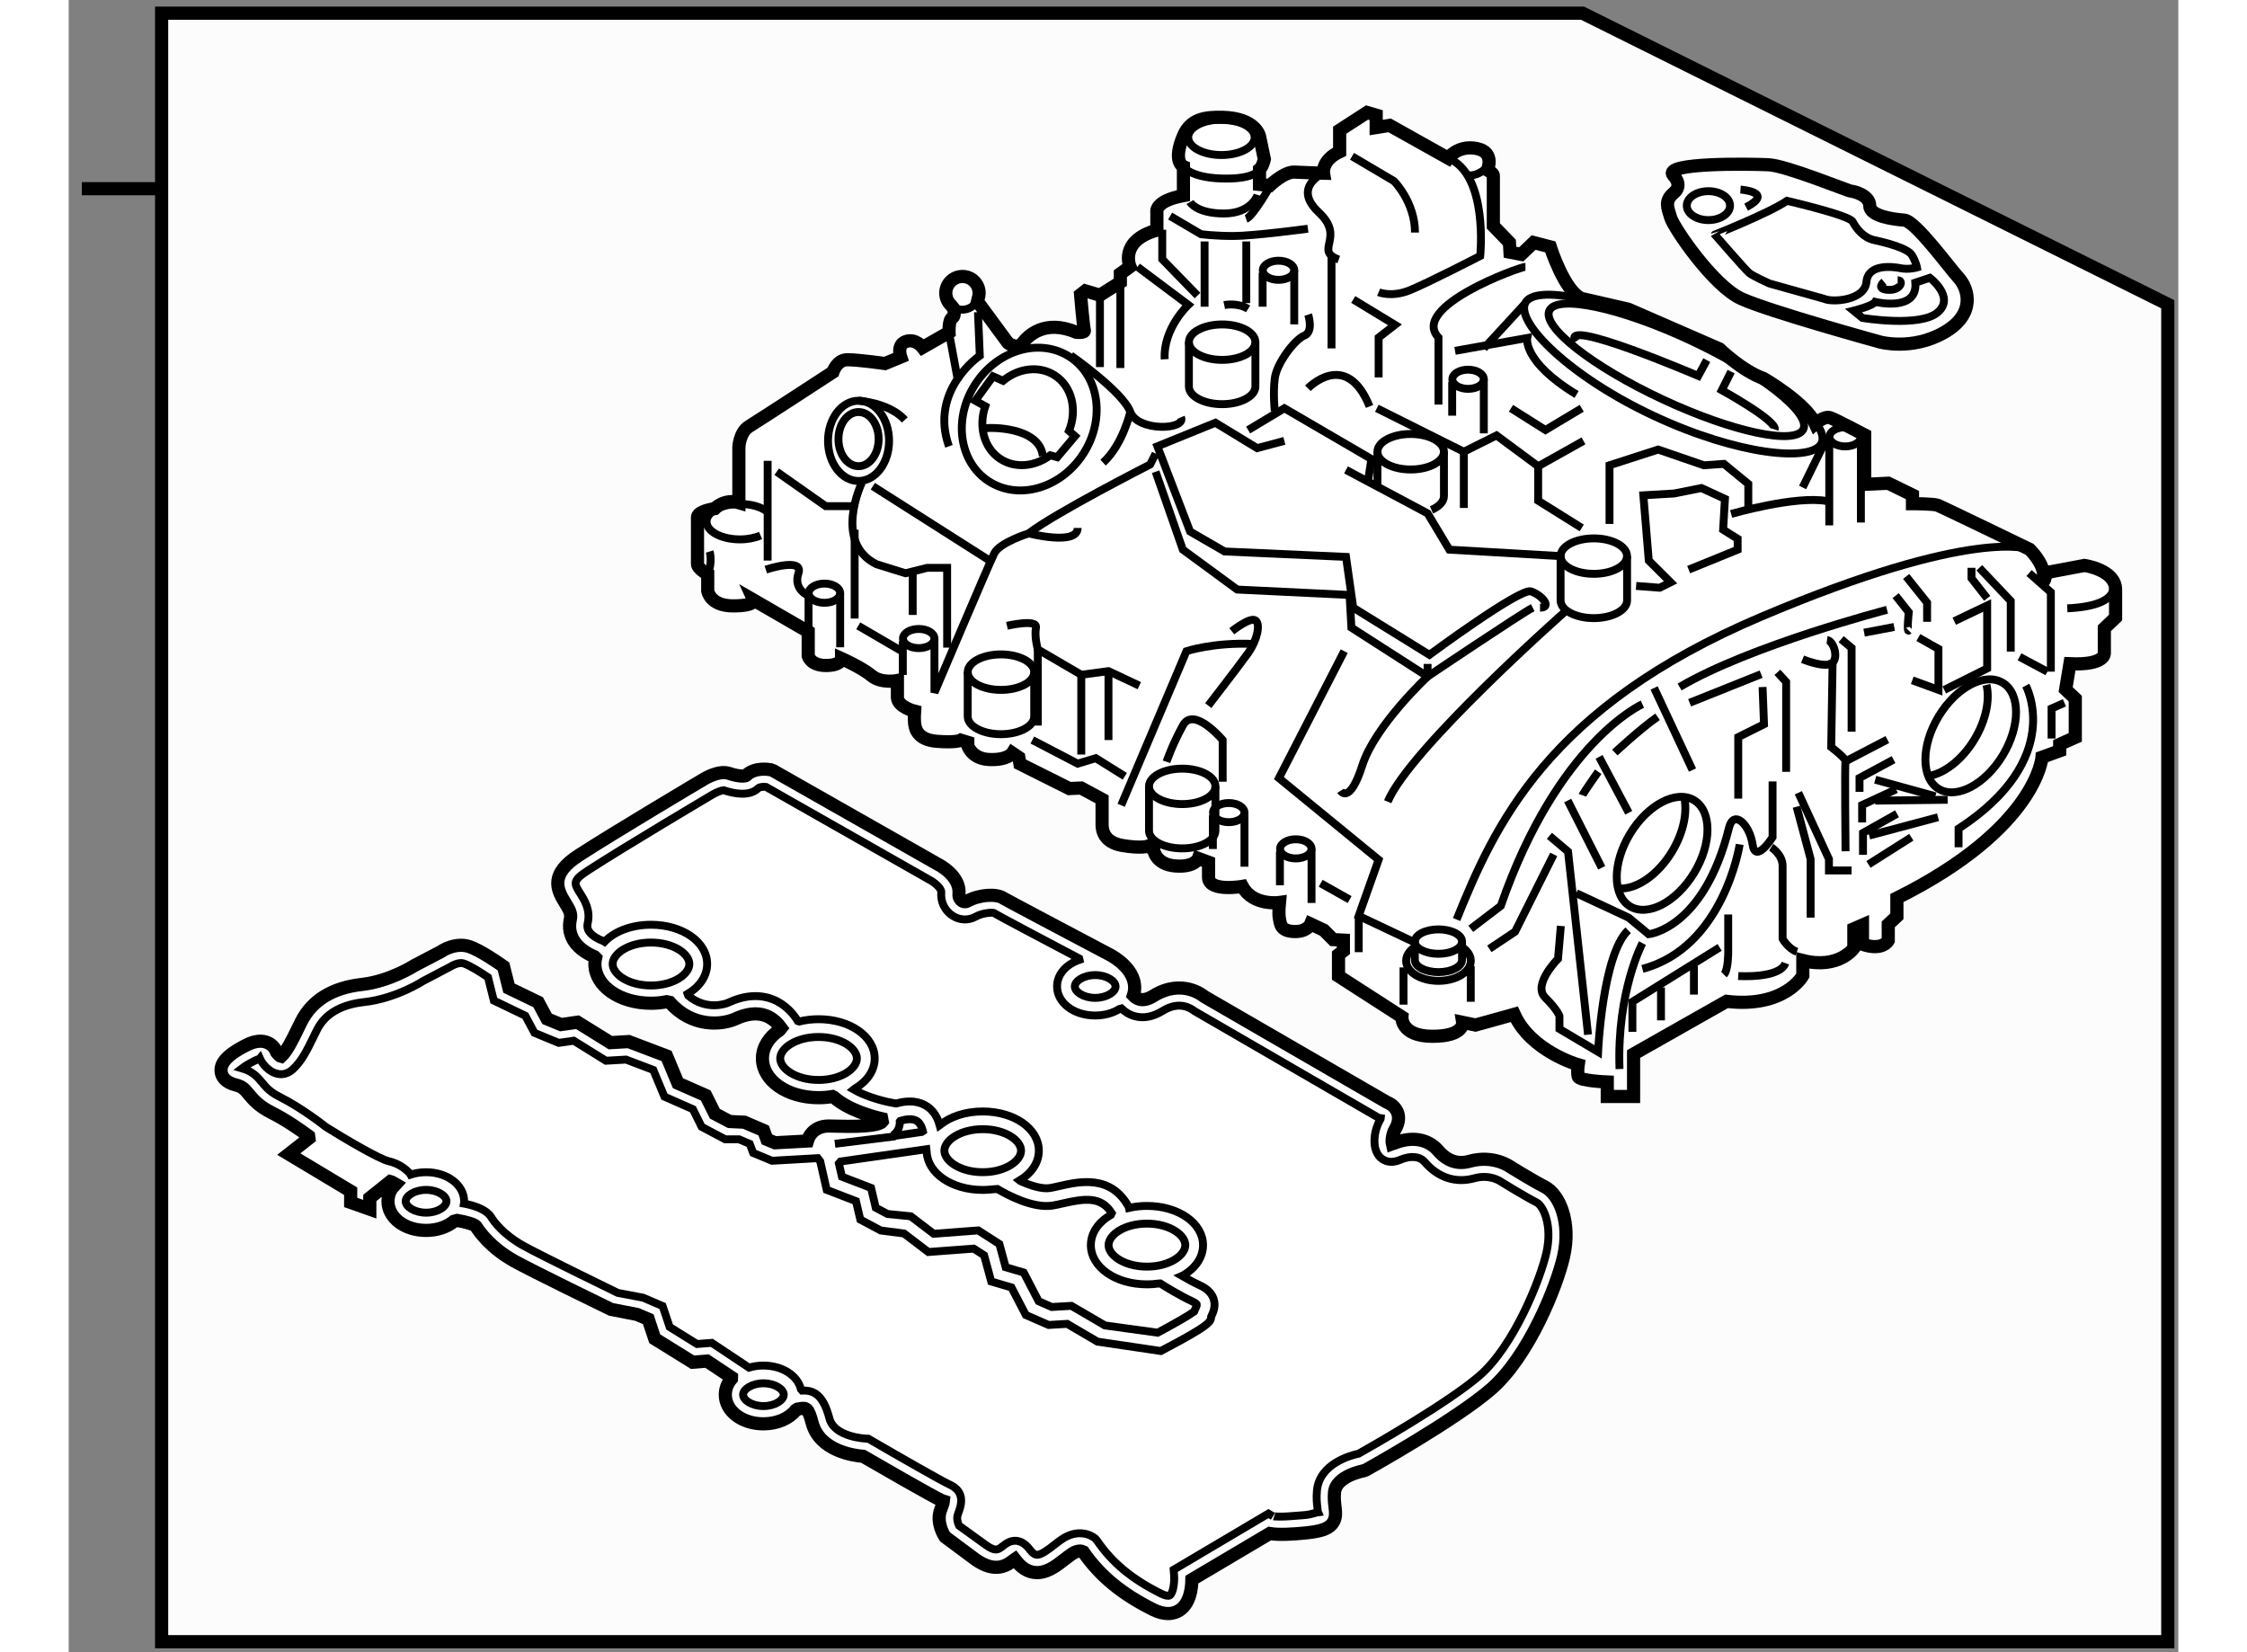 <?xml version="1.0" encoding="utf-8"?>
<!-- Generator: Adobe Illustrator 15.1.0, SVG Export Plug-In . SVG Version: 6.00 Build 0)  -->
<!DOCTYPE svg PUBLIC "-//W3C//DTD SVG 1.1//EN" "http://www.w3.org/Graphics/SVG/1.1/DTD/svg11.dtd">
<svg version="1.1" xmlns="http://www.w3.org/2000/svg" xmlns:xlink="http://www.w3.org/1999/xlink" x="0px" y="0px" width="244.8px"
	 height="180px" viewBox="128.015 37.266 80.105 62.736" enable-background="new 0 0 244.8 180" xml:space="preserve">
	
<rect x="128.015" y="37.266" width="80.105" height="62.736" fill="#808080" stroke="none"/>
	
<g><polygon fill="#FCFCFC" stroke="#000000" stroke-width="0.5" points="207.72,99.602 131.544,99.602 131.544,37.766 
			185.495,37.766 207.72,48.819 		"></polygon><line fill="#FCFCFC" stroke="#000000" stroke-width="0.5" x1="131.44" y1="44.431" x2="128.515" y2="44.431"></line></g><g><path fill="#FFFFFF" stroke="#000000" stroke-width="0.5" d="M188.938,43.917c0,0,0.395,0.365,0.028,0.67
			c-0.364,0.305-0.242,0.549-0.121,0.945c0.121,0.394,1.614,2.588,2.683,3.076c1.065,0.487,5.268,1.645,5.268,1.645
			s1.218,0.335,2.436-0.365c1.222-0.7,0.912-1.675,0.548-2.072c-0.364-0.395-1.643-2.161-2.069-2.192
			c-0.427-0.031-1.309-0.153-1.309-0.549s-0.611-0.548-0.702-0.548c-0.093,0-2.466-0.974-3.136-1.005
			C191.892,43.491,188.541,43.429,188.938,43.917z"></path><path fill="none" stroke="#000000" stroke-width="0.3" d="M193.263,44.892c0,0,2.375,0.548,2.494,0.792
			c0.126,0.243,0.396,0.609,0.823,0.701c0.427,0.091,1.278,0.304,1.433,0.58c0.153,0.273,0.184,0.457,0.184,0.457
			s-0.306,0.09-0.61,0.03c-0.304-0.061-1.248-0.183-1.31,0.518c-0.061,0.7-1.278,0.793-1.614,0.64l-2.069-0.579
			c0,0-0.61-0.274-0.763-0.396c-0.151-0.123-1.311-1.462-1.311-1.462S192.532,45.379,193.263,44.892z"></path><path fill="none" stroke="#000000" stroke-width="0.3" d="M195.789,49.064c0,0,0.732-0.183,0.821-0.335
			c0,0,1.619,0.395,1.525-0.731l0.549-0.183c0,0,0.973,0.731,0.303,1.309c-0.669,0.581-2.862,0.214-2.862,0.214L195.789,49.064z"></path><ellipse fill="none" stroke="#000000" stroke-width="0.3" cx="190.277" cy="45.074" rx="0.821" ry="0.549"></ellipse><path fill="none" stroke="#000000" stroke-width="0.3" d="M191.495,44.465c0,0,1.311,0.092,0.214,0.669"></path><path fill="none" stroke="#000000" stroke-width="0.3" d="M196.946,47.967c0,0-0.336,0.274,0.151,0.305
			c0.488,0.031,0.609-0.365,0.366-0.365"></path></g><g><path fill="#FFFFFF" stroke="#000000" stroke-width="0.5" d="M162.524,48.717c0.284,0.386,1.159,1.574,1.159,1.574
			s0.347,0.265,0.551,0c0.203-0.266,0.836-0.918,2.039-0.408c0,0,0.347,0.04,0.308-0.082c-0.041-0.123-0.144-1.347-0.144-1.347
			l0.183-0.143l0.553,0.163l0.775-0.49v-0.326l0.366-0.265c0,0-0.429-0.979,1.021-1.388v-0.673c0,0-0.123-0.429,1.008-0.639v-1.1
			c0,0-0.43-0.176,0.004-1.181c0.271-0.627,0.814-0.707,1.476-0.692c1.268,0.028,1.408,0.714,1.408,0.714l0.185,0.877
			c0,0-0.061,0.286-0.185,0.388v0.571l0.389,0.041c0,0,0.552-0.53,0.938-0.51c0.389,0.021,1.104,0.041,1.104,0.041
			s-0.083-0.489,0.613-0.815V42.21l1.04-0.673l0.347,0.102v0.47l0.511-0.082l2.224,1.245c0,0,0.366-0.51,1.081-0.367
			c0.713,0.142,0.407,0.816,0.407,0.816s0.226,0.122,0.226,0.204s0,1.775,0,1.775v0.144l0.611,0.632l0.021,0.367l0.427,0.082
			l0.47-0.449l0.633,0.164c0,0,0.529,1.672,1.184,1.958l1.776,0.408l3.467,1.51c0,0,0.858,0.837,1.676,1.123
			c0,0,1.59,0.917,1.956,1.713c0,0,0.349-0.306,0.572-0.224c0.226,0.081,1.307,0.652,1.307,0.652v1.877l0.896-0.042l0.919,0.449
			v0.327c0,0,0.796,0,0.958,0.061c0.165,0.062,3.49,1.673,3.49,1.673s0.529,0.51,0.529,0.979c0,0.47,0.082-0.02,0.082-0.02
			l0.165-0.102l1.305-0.246c0,0,1.183,0.163,1.183,0.918c0,0.755,0,1.061,0,1.061l-0.427,0.408v0.939c0,0,0.061,0.468-1.307,0.407
			l-0.162,0.979l0.366,0.347v1.469l-0.592,0.265v0.245l-0.672,0.245c0,0-0.185,2.694-5.51,5.347v0.694l-0.328,0.306v0.612
			c0,0-0.205,0.408-0.979,0.143V72.39l-0.327,0.143v0.734c0,0-0.57,0.816-1.938,0.47v0.572c0,0-0.672,1.244-2.897,0.979l-3.529,2
			v1.612h-0.999v-0.55c0,0-1.062-0.042-1.103-0.205c-0.044-0.164,0-0.449,0-0.449s-1.797-0.51-2.43-1.917l-1.469,0.408l-0.49-0.102
			c0,0,0.083,0.53-1.142,0.53c-1.224,0-1.163-0.734-1.163-0.734l-2.408-1.551v-0.816l0.185-0.143v-0.408l-0.388-0.02l-0.355-0.357
			l-0.5-0.235c0,0-0.124,0.306-0.636,0.286c-0.509-0.021-0.509-0.286-0.55-0.49s0-0.612,0-0.612s-1.001,0.143-1.408-0.612
			c0,0-1.283,0.224-1.283-0.347c0-0.571,0-0.571,0-0.571l-0.388-0.144c0,0-0.126,0.347-0.88,0.286
			c-0.754-0.061-0.814-0.612-0.814-0.612l-0.206-0.143c0,0-0.245,0.103-0.979-0.021s-0.775-0.612-0.775-0.796
			c0-0.184,0-0.958,0-0.958l-0.796-0.429l-0.448,0.021l-1.876-0.938l-0.042-0.245l-0.244-0.164c0,0-0.163,0.266-0.856,0.245
			c-0.695-0.02-0.838-0.53-0.838-0.53v-0.123l-0.265-0.082c0,0-0.163,0.102-0.919,0.042c-0.754-0.062-0.816-0.511-0.836-0.694
			c-0.02-0.184,0-0.449,0-0.449s-0.652-0.163-0.652-0.53c0-0.368,0-0.633,0-0.633s-0.613,0.123-0.979-0.184
			c-0.368-0.306-1.143-0.653-1.143-0.653s0,0.265-0.591,0.265c-0.592,0-0.674-0.367-0.674-0.367v-0.918l-2.08-1.204
			c0,0,0.1,0.225-0.776,0.225c-0.88,0-0.96-0.571-0.96-0.571v-0.633c0,0-0.388-0.204-0.388-0.387c0-0.184,0-1.755,0-1.755
			s-0.08-0.224,0.652-0.347c0,0,0.368-0.388,0.919-0.225v-2.102c0,0,0.02-0.571,0.388-0.796c0.368-0.224,3.183-2.061,3.183-2.061
			s0.144-0.469,0.551-0.469c0.409,0,1.428,0.143,1.428,0.143l0.594-0.245c0,0-0.164-0.469,0.204-0.592
			c0.366-0.122,0.63,0.225,0.63,0.225l1.002-0.572c0,0-0.02-0.47,0.123-0.551c0.141-0.082,0.039-0.373,0.039-0.373l-0.089-0.108
			c-0.121-0.115-0.197-0.278-0.197-0.458c0-0.349,0.284-0.631,0.633-0.631s0.633,0.282,0.633,0.631c0,0.077-0.013,0.151-0.037,0.218
			L162.524,48.717z"></path><line fill="none" stroke="#000000" stroke-width="0.3" x1="188.215" y1="63.389" x2="189.673" y2="66.504"></line><path fill="none" stroke="#000000" stroke-width="0.3" d="M197.387,59.883l0.498,0.63c0,0-0.084,0.779,0,0.696"></path><polyline fill="none" stroke="#000000" stroke-width="0.3" points="197.785,59.154 198.581,60.148 198.581,60.877 		"></polyline><polyline fill="none" stroke="#000000" stroke-width="0.3" points="200.267,58.826 200.267,59.223 200.862,59.985 		"></polyline><polyline fill="none" stroke="#000000" stroke-width="0.3" points="200.563,58.826 201.757,60.085 201.757,62.007 		"></polyline><polyline fill="none" stroke="#000000" stroke-width="0.3" points="202.453,59.024 203.28,59.754 203.28,62.77 		"></polyline><polyline fill="none" stroke="#000000" stroke-width="0.3" points="192.897,62.794 193.229,63.159 193.229,66.573 		"></polyline><path fill="none" stroke="#000000" stroke-width="0.3" d="M193.851,62.297c0,0,0.795,0.331,1.094,0.165
			c0.299-0.165,0.1-0.862-0.164-0.894"></path><path fill="none" stroke="#000000" stroke-width="0.3" d="M194.994,62.321l-0.054,3.313c0,0,0.576,0.441,0.544,0.541
			c-0.035,0.1,0,3.414,0,3.414"></path><polyline fill="none" stroke="#000000" stroke-width="0.3" points="195.317,61.536 195.714,61.867 195.714,65.049 		"></polyline><line fill="none" stroke="#000000" stroke-width="0.3" x1="195.484" y1="66.175" x2="197.072" y2="65.347"></line><polyline fill="none" stroke="#000000" stroke-width="0.3" points="198.249,61.474 199.012,61.905 199.012,63.462 198.018,63.097 
					"></polyline><line fill="none" stroke="#000000" stroke-width="0.3" x1="202.089" y1="62.206" x2="203.148" y2="62.77"></line><line fill="none" stroke="#000000" stroke-width="0.3" x1="186.126" y1="66.006" x2="187.252" y2="68.127"></line><line fill="none" stroke="#000000" stroke-width="0.3" x1="184.934" y1="67.664" x2="186.226" y2="70.216"></line><polyline fill="none" stroke="#000000" stroke-width="0.3" points="193.692,67.368 194.854,69.887 194.854,70.318 195.714,70.318 
					"></polyline><polyline fill="none" stroke="#000000" stroke-width="0.3" points="193.625,67.898 194.158,69.887 194.158,72.108 		"></polyline><path fill="none" stroke="#000000" stroke-width="0.3" d="M185.495,67.465c0.035-0.1,0.598-0.895,0.598-0.895"></path><path fill="none" stroke="#000000" stroke-width="0.3" d="M186.724,65.841c0,0,0.96-0.895,1.623-1.359"></path><ellipse fill="none" stroke="#000000" stroke-width="0.3" cx="174.61" cy="69.498" rx="0.597" ry="0.364"></ellipse><line fill="none" stroke="#000000" stroke-width="0.3" x1="174.007" y1="70.881" x2="174.007" y2="69.596"></line><line fill="none" stroke="#000000" stroke-width="0.3" x1="175.207" y1="69.498" x2="175.207" y2="71.552"></line><ellipse fill="none" stroke="#000000" stroke-width="0.3" cx="195.47" cy="53.853" rx="0.597" ry="0.364"></ellipse><line fill="none" stroke="#000000" stroke-width="0.3" x1="194.866" y1="57.215" x2="194.866" y2="53.952"></line><line fill="none" stroke="#000000" stroke-width="0.3" x1="196.067" y1="53.853" x2="196.067" y2="57.106"></line><ellipse fill="none" stroke="#000000" stroke-width="0.3" cx="181.152" cy="51.667" rx="0.597" ry="0.364"></ellipse><line fill="none" stroke="#000000" stroke-width="0.3" x1="180.548" y1="53.05" x2="180.548" y2="51.766"></line><line fill="none" stroke="#000000" stroke-width="0.3" x1="181.749" y1="51.667" x2="181.749" y2="53.721"></line><ellipse fill="none" stroke="#000000" stroke-width="0.3" cx="173.954" cy="47.529" rx="0.597" ry="0.364"></ellipse><line fill="none" stroke="#000000" stroke-width="0.3" x1="173.35" y1="48.912" x2="173.35" y2="47.628"></line><line fill="none" stroke="#000000" stroke-width="0.3" x1="174.551" y1="47.529" x2="174.551" y2="49.583"></line><ellipse fill="none" stroke="#000000" stroke-width="0.3" cx="172.064" cy="68.121" rx="0.597" ry="0.364"></ellipse><line fill="none" stroke="#000000" stroke-width="0.3" x1="171.461" y1="69.503" x2="171.461" y2="68.22"></line><line fill="none" stroke="#000000" stroke-width="0.3" x1="172.661" y1="68.121" x2="172.661" y2="70.175"></line><ellipse fill="none" stroke="#000000" stroke-width="0.3" cx="160.292" cy="61.512" rx="0.597" ry="0.364"></ellipse><line fill="none" stroke="#000000" stroke-width="0.3" x1="159.688" y1="62.895" x2="159.688" y2="61.61"></line><ellipse fill="none" stroke="#000000" stroke-width="0.3" cx="156.712" cy="59.79" rx="0.597" ry="0.365"></ellipse><line fill="none" stroke="#000000" stroke-width="0.3" x1="157.309" y1="59.79" x2="157.309" y2="61.844"></line><ellipse fill="none" stroke="#000000" stroke-width="0.3" cx="180.027" cy="73.019" rx="0.896" ry="0.464"></ellipse><path fill="none" stroke="#000000" stroke-width="0.3" d="M180.925,73.229c0.204,0.137,0.33,0.318,0.33,0.519
			c0,0.421-0.551,0.762-1.227,0.762c-0.679,0-1.229-0.341-1.229-0.762c0-0.228,0.16-0.431,0.414-0.571"></path><ellipse transform="matrix(0.856 0.517 -0.517 0.856 63.094 -87.421)" fill="none" stroke="#000000" stroke-width="0.3" cx="188.574" cy="69.621" rx="1.425" ry="2.353"></ellipse><ellipse transform="matrix(0.856 0.516 -0.516 0.856 62.53 -94.049)" fill="none" stroke="#000000" stroke-width="0.3" cx="200.255" cy="65.332" rx="1.425" ry="2.354"></ellipse><path fill="none" stroke="#000000" stroke-width="0.3" d="M200.836,63.271c0.135,0.565-0.017,1.342-0.455,2.068
			c-0.457,0.761-1.115,1.27-1.698,1.385"></path><path fill="none" stroke="#000000" stroke-width="0.3" d="M189.35,67.511c0.142,0.566-0.009,1.351-0.45,2.084
			c-0.537,0.892-1.348,1.438-1.994,1.408"></path><polyline fill="none" stroke="#000000" stroke-width="0.3" points="197.307,66.109 196.015,66.805 196.015,67.334 		"></polyline><line fill="none" stroke="#000000" stroke-width="0.3" x1="196.611" y1="66.872" x2="198.896" y2="67.501"></line><polyline fill="none" stroke="#000000" stroke-width="0.3" points="197.406,67.236 196.114,67.833 196.114,68.495 		"></polyline><line fill="none" stroke="#000000" stroke-width="0.3" x1="196.611" y1="67.667" x2="199.362" y2="67.634"></line><polyline fill="none" stroke="#000000" stroke-width="0.3" points="197.438,68.165 196.147,68.893 196.147,69.721 		"></polyline><line fill="none" stroke="#000000" stroke-width="0.3" x1="196.381" y1="68.993" x2="198.997" y2="68.297"></line><ellipse fill="none" stroke="#000000" stroke-width="0.3" cx="158.007" cy="53.939" rx="0.763" ry="1.028"></ellipse><ellipse fill="none" stroke="#000000" stroke-width="0.3" cx="158.007" cy="54.006" rx="1.159" ry="1.524"></ellipse><path fill="none" stroke="#000000" stroke-width="0.3" d="M158.009,52.482c0,0,1.157,0.066,1.755,0.728"></path><path fill="none" stroke="#000000" stroke-width="0.3" d="M165.998,53.627c0.32-0.794,0.119-1.675-0.531-2.102
			c-0.594-0.39-1.384-0.287-1.974,0.199l-0.381-0.168l-0.672,0.925l0.379,0.21c-0.263,0.766-0.052,1.591,0.57,1.999
			c0.569,0.374,1.317,0.295,1.897-0.136l0.265,0.072l0.674-0.799L165.998,53.627z"></path><ellipse transform="matrix(0.836 0.549 -0.549 0.836 56.111 -81.551)" fill="none" stroke="#000000" stroke-width="0.3" cx="164.521" cy="53.119" rx="2.44" ry="2.818"></ellipse><path fill="none" stroke="#000000" stroke-width="0.3" d="M162.817,53.532c0.125-0.042,2.063-0.083,2.188,1.052"></path><ellipse fill="none" stroke="#000000" stroke-width="0.3" cx="171.813" cy="50.258" rx="1.262" ry="0.673"></ellipse><ellipse fill="none" stroke="#000000" stroke-width="0.3" cx="171.787" cy="42.48" rx="1.262" ry="0.673"></ellipse><path fill="none" stroke="#000000" stroke-width="0.3" d="M170.551,50.258v1.683c0,0.371,0.565,0.672,1.261,0.672
			c0.698,0,1.264-0.301,1.264-0.672v-1.683"></path><ellipse fill="none" stroke="#000000" stroke-width="0.3" cx="178.972" cy="54.419" rx="1.262" ry="0.674"></ellipse><path fill="none" stroke="#000000" stroke-width="0.3" d="M179.762,56.627c0.288-0.124,0.473-0.313,0.473-0.525v-1.683"></path><path fill="none" stroke="#000000" stroke-width="0.3" d="M177.71,54.419c0,0,0,0.813,0,1.309"></path><ellipse fill="none" stroke="#000000" stroke-width="0.3" cx="163.415" cy="62.788" rx="1.262" ry="0.674"></ellipse><path fill="none" stroke="#000000" stroke-width="0.3" d="M162.152,62.788v1.683c0,0.371,0.565,0.673,1.261,0.673
			c0.697,0,1.264-0.302,1.264-0.673v-1.683"></path><path fill="none" stroke="#000000" stroke-width="0.3" d="M154.288,57.599c-0.216,0.093-0.491,0.148-0.788,0.148
			c-0.698,0-1.264-0.301-1.264-0.673c0-0.371,0.565-0.673,1.264-0.673c0.425,0,0.8,0.112,1.026,0.283"></path><ellipse fill="none" stroke="#000000" stroke-width="0.3" cx="170.297" cy="67.125" rx="1.261" ry="0.673"></ellipse><path fill="none" stroke="#000000" stroke-width="0.3" d="M169.036,67.125v1.683c0,0.371,0.563,0.672,1.261,0.672
			c0.698,0,1.261-0.302,1.261-0.672v-1.683"></path><ellipse fill="none" stroke="#000000" stroke-width="0.3" cx="185.925" cy="58.382" rx="1.262" ry="0.673"></ellipse><path fill="none" stroke="#000000" stroke-width="0.3" d="M162.481,48.733c-0.113,0.176-0.31,0.292-0.533,0.292
			c-0.123,0-0.238-0.036-0.336-0.098"></path><path fill="none" stroke="#000000" stroke-width="0.3" d="M174.176,54.006l-1.034,0.276l-1.584-0.964l-2.203,0.895l1.241,3.236
			l1.31,0.757l4.61,0.206l0.275,1.928l2.893,1.79c0,0,3.443-2.547,3.854-2.409c0.412,0.137,0.826,0.619,0.345,0.619"></path><polyline fill="none" stroke="#000000" stroke-width="0.3" points="172.8,53.594 174.176,52.768 177.48,54.695 177.344,55.59 		
			"></polyline><path fill="none" stroke="#000000" stroke-width="0.3" d="M176.516,55.108l3.099,1.652l0.825,1.377l4.224,0.245v1.683
			c0,0.371,0.565,0.672,1.261,0.672c0.698,0,1.264-0.302,1.264-0.672v-1.683"></path><path fill="none" stroke="#000000" stroke-width="0.3" d="M184.848,60.478c0,0-5.92,5.232-6.748,7.229"></path><path fill="none" stroke="#000000" stroke-width="0.3" d="M179.614,62.475v0.481c0,0-1.995,1.859-2.479,3.374
			c-0.483,1.514-0.826,0.964-0.826,0.964"></path><path fill="none" stroke="#000000" stroke-width="0.3" d="M176.448,61.992l-2.479,4.82l3.785,3.098l-0.756,2.134l2.132,1.008
			v0.663c0,0.257,0.403,0.464,0.897,0.464s0.895-0.208,0.895-0.464v-0.696"></path><line fill="none" stroke="#000000" stroke-width="0.3" x1="176.999" y1="72.044" x2="176.999" y2="73.421"></line><path fill="none" stroke="#000000" stroke-width="0.3" d="M171.833,66.949v-1.583c0,0-1.101-1.309-1.512-0.551
			c-0.414,0.757-0.62,1.377-0.62,1.377"></path><path fill="none" stroke="#000000" stroke-width="0.3" d="M167.979,67.844l2.479-5.852c0,0,1.034-0.344,2.546-0.275"></path><path fill="none" stroke="#000000" stroke-width="0.3" d="M172.18,61.235c0,0,0.689-0.551,0.896-0.413
			c0.205,0.138,0.066,0.757-0.275,1.239c-0.345,0.482-1.515,1.997-1.515,1.997"></path><path fill="none" stroke="#000000" stroke-width="0.3" d="M169.287,55.177l1.034,2.96l2.064,1.515l4.267,0.206l0.069,1.24
			l2.893,1.858c0,0,3.58-2.41,3.993-2.616"></path><polyline fill="none" stroke="#000000" stroke-width="0.3" points="187.532,59.514 188.427,59.583 188.841,59.377 188.013,58.551 
			187.807,56.073 188.978,56.004 190.011,55.797 190.905,56.209 190.836,57.38 191.387,57.724 191.387,58.138 189.527,58.895 		"></polyline><path fill="none" stroke="#000000" stroke-width="0.3" d="M202.472,58.126c0,0-2.066-0.884-10.19,2.558
			c-8.123,3.442-10.119,7.917-11.566,11.497"></path><path fill="none" stroke="#000000" stroke-width="0.3" d="M169.287,54.489l-0.206,0.413c0,0-3.648,1.859-4.613,2.617
			c0,0-1.101,0.343-1.306,0.756c-0.208,0.414-2.273,5.291-2.273,5.291v-2.054"></path><path fill="none" stroke="#000000" stroke-width="0.3" d="M163.643,61.029c0,0,1.17-0.276,1.101,0.069
			c-0.066,0.344,0.069,0.826,0.069,0.826l1.651,0.964l1.033-0.138l1.171,0.551"></path><line fill="none" stroke="#000000" stroke-width="0.3" x1="164.813" y1="61.924" x2="164.813" y2="64.816"></line><line fill="none" stroke="#000000" stroke-width="0.3" x1="166.464" y1="62.888" x2="166.464" y2="65.917"></line><line fill="none" stroke="#000000" stroke-width="0.3" x1="167.497" y1="62.75" x2="167.497" y2="65.366"></line><polyline fill="none" stroke="#000000" stroke-width="0.3" points="164.606,65.366 166.327,66.262 167.017,66.055 168.117,66.743 
					"></polyline><line fill="none" stroke="#000000" stroke-width="0.3" x1="158.549" y1="55.728" x2="163.093" y2="58.62"></line><path fill="none" stroke="#000000" stroke-width="0.3" d="M164.468,57.519c0,0,1.859,0.481,1.859-0.207"></path><path fill="none" stroke="#000000" stroke-width="0.3" d="M158.135,55.59c0,0-1.104,2.273,0.55,3.099l1.104,0.344l0.825-0.206
			h0.757v0.827v2.203"></path><line fill="none" stroke="#000000" stroke-width="0.3" x1="160.063" y1="59.032" x2="160.063" y2="60.616"></line><line fill="none" stroke="#000000" stroke-width="0.3" x1="157.859" y1="57.38" x2="157.859" y2="60.753"></line><line fill="none" stroke="#000000" stroke-width="0.3" x1="154.555" y1="54.764" x2="154.555" y2="58.551"></line><path fill="none" stroke="#000000" stroke-width="0.3" d="M166.069,50.763c0,0,1.979,1.385,2.256,2.142
			c0.275,0.757,2.132,0.688,1.927,0.206"></path><path fill="none" stroke="#000000" stroke-width="0.3" d="M168.325,52.905c0,0-0.277,1.239-1.033,1.928"></path><line fill="none" stroke="#000000" stroke-width="0.3" x1="161.439" y1="49.882" x2="161.783" y2="51.735"></line><path fill="none" stroke="#000000" stroke-width="0.3" d="M162.542,49.119l0.069,1.652c0,0-1.929,1.308-1.172,3.442"></path><polyline fill="none" stroke="#000000" stroke-width="0.3" points="154.899,55.177 156.759,56.485 157.859,56.485 		"></polyline><path fill="none" stroke="#000000" stroke-width="0.3" d="M154.485,58.895c0,0,1.448-0.482,1.24,0.137
			c-0.209,0.621,0.383,0.856,0.383,0.856v1.285"></path><line fill="none" stroke="#000000" stroke-width="0.3" x1="157.996" y1="61.029" x2="159.649" y2="61.992"></line><path fill="none" stroke="#000000" stroke-width="0.3" d="M152.352,58.207c0,0,0.126,0.408-0.074,0.858"></path><line fill="none" stroke="#000000" stroke-width="0.3" x1="175.554" y1="70.805" x2="176.654" y2="71.424"></line><polyline fill="none" stroke="#000000" stroke-width="0.3" points="182.78,52.768 184.089,53.594 185.467,52.768 		"></polyline><polyline fill="none" stroke="#000000" stroke-width="0.3" points="185.467,57.312 183.813,56.278 183.813,54.971 182.231,53.8 
			180.99,54.419 177.686,52.768 		"></polyline><line fill="none" stroke="#000000" stroke-width="0.3" x1="183.813" y1="54.971" x2="185.534" y2="54.006"></line><line fill="none" stroke="#000000" stroke-width="0.3" x1="180.99" y1="54.419" x2="180.99" y2="56.554"></line><path fill="none" stroke="#000000" stroke-width="0.3" d="M175.07,52.01c0,0,1.447-1.515,2.341,0.688"></path><polyline fill="none" stroke="#000000" stroke-width="0.3" points="176.791,48.637 178.375,49.6 177.755,50.083 177.755,51.597 		
			"></polyline><path fill="none" stroke="#000000" stroke-width="0.3" d="M183.33,47.397c-0.205,0-4.405,1.514-3.302,2.685v2.547"></path><line fill="none" stroke="#000000" stroke-width="0.3" x1="181.749" y1="50.495" x2="183.289" y2="48.822"></line><path fill="none" stroke="#000000" stroke-width="0.3" d="M175.66,43.842c0,0-1.209,0.525-0.176,1.489
			c1.031,0.964-0.206,1.446,0.756,1.791"></path><line fill="none" stroke="#000000" stroke-width="0.3" x1="175.966" y1="46.916" x2="175.966" y2="50.495"></line><path fill="none" stroke="#000000" stroke-width="0.3" d="M177.755,48.361c0,0,0.481,0.207,1.17-0.069
			c0.689-0.276,2.688-1.308,2.688-1.308s0.32-3.089-1.218-3.713"></path><path fill="none" stroke="#000000" stroke-width="0.3" d="M169.838,45.47l1.17,0.688c0,0,0.483,0.069,1.239,0.069
			s2.823-0.276,2.823-0.276"></path><path fill="none" stroke="#000000" stroke-width="0.3" d="M168.599,47.397l1.928,1.445c0,0-0.964,0.896-0.895,2.066"></path><line fill="none" stroke="#000000" stroke-width="0.3" x1="171.146" y1="46.434" x2="171.146" y2="48.912"></line><line fill="none" stroke="#000000" stroke-width="0.3" x1="172.73" y1="46.434" x2="172.73" y2="48.774"></line><path fill="none" stroke="#000000" stroke-width="0.3" d="M170.343,43.594c0,0,0.249,0.407,1.417,0.449
			c1.168,0.041,1.563-0.245,1.588-0.584"></path><path fill="none" stroke="#000000" stroke-width="0.3" d="M170.592,44.938c0,0,0.245,0.435,1.289,0.435
			c1.047,0,1.278-0.706,1.278-0.706"></path><path fill="none" stroke="#000000" stroke-width="0.3" d="M173.688,44.246c0,0-0.693,1.235-0.965,1.331"></path><path fill="none" stroke="#000000" stroke-width="0.3" d="M181.922,43.563c0,0-0.325,0.397-0.761,0.361"></path><line fill="none" stroke="#000000" stroke-width="0.3" x1="167.948" y1="47.985" x2="167.948" y2="51.24"></line><line fill="none" stroke="#000000" stroke-width="0.3" x1="167.173" y1="48.475" x2="167.173" y2="51.204"></line><polyline fill="none" stroke="#000000" stroke-width="0.3" points="169.539,45.989 169.539,47.111 170.878,48.488 		"></polyline><path fill="none" stroke="#000000" stroke-width="0.3" d="M171.892,48.85c0,0,0.507-0.108,0.906,0.145"></path><path fill="none" stroke="#000000" stroke-width="0.3" d="M175.079,49.212c0,0,0.217,0.651-0.146,0.797
			c-0.361,0.145-1.051,1.05-1.122,1.629s0,1.231,0,1.231"></path><path fill="none" stroke="#000000" stroke-width="0.3" d="M191.14,56.781c0,0,2.444-0.707,3.638-0.489"></path><polyline fill="none" stroke="#000000" stroke-width="0.3" points="186.522,57.16 186.522,54.933 188.368,54.336 190.106,54.933 
			190.866,54.88 191.792,55.64 191.792,56.672 		"></polyline><polyline fill="none" stroke="#000000" stroke-width="0.3" points="199.612,60.854 200.862,60.257 200.862,62.647 199.232,63.462 
					"></polyline><polyline fill="none" stroke="#000000" stroke-width="0.3" points="184.24,69.003 184.947,69.601 185.707,76.553 		"></polyline><path fill="none" stroke="#000000" stroke-width="0.3" d="M184.674,72.425l-0.108,1.25c0,0-0.978,0.978-0.489,1.467
			c0.489,0.489,0.544,0.706,0.544,0.706v0.489l1.467,0.869c0,0,0.164-3.694,1.142-4.617"></path><path fill="none" stroke="#000000" stroke-width="0.3" d="M191.465,69.329c0,0-0.599,3.911-3.694,4.726"></path><path fill="none" stroke="#000000" stroke-width="0.3" d="M187.771,73.077c0,0-0.978,1.847-0.869,4.781"></path><path fill="none" stroke="#000000" stroke-width="0.3" d="M192.661,69.438c0,0,0.433,0.271,0.433,0.707c0,0.434,0,2.77,0,2.77
			s0.217,0.38,0.544,0.489"></path><path fill="none" stroke="#000000" stroke-width="0.3" d="M191.029,71.991v1.466c0,0,0,0.651-0.163,0.815"></path><polyline fill="none" stroke="#000000" stroke-width="0.3" points="190.704,73.24 187.391,75.304 187.391,76.445 		"></polyline><line fill="none" stroke="#000000" stroke-width="0.3" x1="188.477" y1="74.761" x2="188.477" y2="76.01"></line><line fill="none" stroke="#000000" stroke-width="0.3" x1="189.727" y1="73.946" x2="189.727" y2="75.032"></line><line fill="none" stroke="#000000" stroke-width="0.3" x1="196.354" y1="70.089" x2="197.982" y2="69.057"></line><path fill="none" stroke="#000000" stroke-width="0.3" d="M202.329,63.299c0,0,1.521,2.771-2.553,5.432v0.707"></path><polyline fill="none" stroke="#000000" stroke-width="0.3" points="203.796,63.951 203.307,64.168 203.307,65.309 		"></polyline><path fill="none" stroke="#000000" stroke-width="0.3" d="M205.588,59.279c0,0,0.599,0.978-1.684,1.086"></path><polyline fill="none" stroke="#000000" stroke-width="0.3" points="184.403,69.709 182.937,72.642 181.959,73.294 		"></polyline><line fill="none" stroke="#000000" stroke-width="0.3" x1="189.564" y1="63.951" x2="192.279" y2="62.864"></line><line fill="none" stroke="#000000" stroke-width="0.3" x1="196.19" y1="61.289" x2="197.332" y2="61.072"></line><path fill="none" stroke="#000000" stroke-width="0.3" d="M197.06,60.42c0,0-5.216,1.358-7.877,2.933"></path><path fill="none" stroke="#000000" stroke-width="0.3" d="M187.771,64.005c0,0-3.205,1.412-5.378,7.659l-1.14,0.869"></path><line fill="none" stroke="#000000" stroke-width="0.3" x1="181.253" y1="73.946" x2="181.253" y2="75.304"></line><line fill="none" stroke="#000000" stroke-width="0.3" x1="178.7" y1="74" x2="178.7" y2="75.413"></line><path fill="none" stroke="#000000" stroke-width="0.3" d="M191.41,74.326c0,0,1.575,0.108,1.792-0.489"></path><polyline fill="none" stroke="#000000" stroke-width="0.3" points="192.334,63.353 192.388,64.766 191.41,65.254 191.41,67.59 		
			"></polyline><path fill="none" stroke="#000000" stroke-width="0.3" d="M192.713,66.938v2.119c0,0-0.65,1.032-0.759,0.272
			c-0.11-0.761-0.719-1.341-0.895-0.633c-0.953,3.838-3.051,4.043-3.051,4.043l-0.761-0.63l-1.989-0.928"></path><ellipse transform="matrix(0.906 0.423 -0.423 0.906 39.511 -75.191)" fill="none" stroke="#000000" stroke-width="0.3" cx="189.046" cy="51.363" rx="5.323" ry="1.236"></ellipse><path fill="none" stroke="#000000" stroke-width="0.3" d="M194.574,54.091c-0.347,0.742-3.172,0.461-6.368-1.032
			c-3.198-1.494-5.235-3.536-4.889-4.278s3.079-0.177,6.273,1.316C192.789,51.592,194.923,53.35,194.574,54.091z"></path><path fill="none" stroke="#000000" stroke-width="0.3" d="M190.215,50.941l-0.325,0.598c0,0-5.324-2.282-4.646-1.303"></path><path fill="none" stroke="#000000" stroke-width="0.3" d="M191.14,51.376l-0.354,0.706c0,0,2.117,1.167,2.009,1.493"></path><line fill="none" stroke="#000000" stroke-width="0.3" x1="194.669" y1="54.119" x2="193.854" y2="55.776"></line><path fill="none" stroke="#000000" stroke-width="0.3" d="M185.271,52.245c-2.064-1.25-1.874-2.146-1.874-2.146l-2.741,0.489"></path><path fill="none" stroke="#000000" stroke-width="0.3" d="M176.745,43.201l1.593,0.941c0,0,0.798,0.797,0.798,1.955"></path></g>



	
<g><path fill="#FFFFFF" stroke="#000000" stroke-width="0.5" d="M157.017,78.902c-0.169,0.029-0.345,0.044-0.528,0.044
			c-1.194,0-2.131-0.654-2.131-1.49c0-0.427,0.245-0.806,0.645-1.076l0.064-0.079c-0.115-0.159-0.304-0.363-0.578-0.468
			c-0.334-0.126-0.732-0.082-1.186,0.134c-0.516,0.216-1.619,0.318-2.466-0.641l-0.112-0.024c-0.189,0.038-0.391,0.058-0.599,0.058
			c-1.193,0-2.13-0.655-2.13-1.49c0-0.079,0.009-0.157,0.026-0.232l-0.042-0.043c-0.274-0.117-0.58-0.302-0.769-0.584
			c-0.163-0.248-0.215-0.537-0.147-0.837c0.05-0.215-0.046-0.381-0.204-0.635c-0.329-0.524-0.559-1.094,0.521-1.793
			c1.44-0.932,4.676-2.85,4.708-2.868c0.133-0.085,0.627-0.369,1.006-0.244c0.377,0.127,0.598,0.107,0.639,0.079
			c0.33-0.33,0.878-0.23,0.943-0.218l0.097,0.038l6.236,3.544c0.074,0.037,0.871,0.455,0.811,1.134
			c-0.013,0.127,0.052,0.218,0.119,0.262c0.046,0.027,0.113,0.054,0.19,0.011c0.442-0.244,1.097-0.299,1.376-0.113
			c0.142,0.085,2.462,1.313,3.985,2.117c0.067,0.032,0.765,0.382,0.953,0.977c0.063,0.198,0.063,0.401,0,0.599
			c0.055,0.057,0.135,0.119,0.236,0.146c0.146,0.038,0.325-0.005,0.524-0.13c1.097-0.677,1.902,0.002,1.938,0.031l6.923,4.006
			c0.102,0.039,0.312,0.147,0.407,0.387c0.052,0.139,0.078,0.362-0.091,0.646c-0.106,0.181-0.13,0.441-0.104,0.553
			c0.009-0.003,0.018-0.006,0.024-0.01c0.685-0.292,1.321-0.194,1.714,0.261c0.34,0.396,0.738,0.533,1.191,0.407
			c0.917-0.256,1.545,0.204,1.573,0.225c0,0,0.866,0.535,1.271,0.737c0.583,0.292,1.017,1.358,0.732,2.637
			c-0.256,1.146-1.323,3.803-2.754,5.049c-1.337,1.164-4.615,2.994-4.754,3.072l-0.108,0.037c-0.011,0.002-1.029,0.195-1.086,0.811
			c-0.021,0.219,0,0.391,0.018,0.543c0.026,0.221,0.055,0.449-0.105,0.654c-0.176,0.217-0.492,0.289-0.979,0.344
			c-0.473,0.049-1.049,0.086-1.396,0.025l-2.954,1.75c-0.004,0.326-0.069,0.895-0.461,1.158c-0.104,0.07-0.252,0.131-0.442,0.131
			c-0.158,0-0.349-0.041-0.572-0.152c-1.193-0.598-2.015-1.275-2.654-2.195c-0.054-0.025-0.199-0.068-0.425,0.082
			c-0.086,0.059-0.175,0.129-0.267,0.199c-0.338,0.264-0.717,0.561-1.167,0.504c-0.259-0.033-0.488-0.18-0.686-0.438
			c-0.017-0.027-0.036-0.047-0.047-0.061c-0.018,0.012-0.033,0.025-0.048,0.035c-0.219,0.172-0.676,0.527-1.456-0.033l-1.15-0.855
			c-0.035-0.053-0.347-0.541-0.163-1.029l0.024-0.066c0.03-0.08,0.075-0.199,0.08-0.252c-0.007-0.002-0.024-0.014-0.055-0.025
			c-0.366-0.164-2.518-1.408-2.994-1.684c-0.36-0.029-1.658-0.207-1.936-1.271c-0.153-0.587-0.242-0.571-0.455-0.538
			c0,0-0.08,0.013-0.105,0.018l-0.057,0.036c-0.251,0.316-0.704,0.521-1.233,0.521c-0.813,0-1.447-0.485-1.447-1.105
			c0-0.225,0.083-0.432,0.232-0.605l0.002-0.054c-0.349-0.231-0.928-0.618-0.928-0.618l-0.548,0.043l-1.437-0.891l-0.247-0.742
			l-0.423-0.181l-0.99-0.193c-0.121-0.059-3.005-1.459-3.689-1.844c-0.869-0.49-1.299-1.08-1.443-1.311
			c-0.065-0.074-0.366-0.164-0.711-0.222l-0.123,0.034c-0.263,0.214-0.636,0.345-1.058,0.345c-0.813,0-1.445-0.485-1.445-1.105
			c0-0.174,0.048-0.337,0.139-0.483l0.151-0.165c-0.073-0.042-0.158-0.095-0.199-0.105l-0.782,0.625v0.427l-0.726-0.256v-0.427
			l-2.35-1.409l0.766-0.601l-0.011-0.083c-0.316-0.234-0.871-0.622-1.415-0.894c-0.481-0.241-0.696-0.498-0.867-0.704
			c-0.156-0.186-0.231-0.278-0.473-0.339c-0.436-0.109-0.55-0.337-0.569-0.51c-0.021-0.215,0.052-0.556,0.971-1.013
			c0.318-0.161,0.594-0.185,0.821-0.075c0.195,0.095,0.279,0.256,0.316,0.356c0.054,0.073,0.132,0.147,0.169,0.155
			c0.223-0.211,0.407-0.591,0.622-1.029l0.139-0.283c0.409-0.819,1.188-1.297,2.313-1.422c1.056-0.118,1.98-0.711,1.989-0.717
			l1.01-0.529c0.02-0.017,0.538-0.367,1.073-0.191c0.42,0.14,1.12,0.629,1.198,0.685l0.102,0.071l0.206,0.822l1.109,0.535
			l0.338,0.631l0.528,0.217l0.629-0.089l1.25,0.776l0.691-0.041l1.44,0.546l0.432,1.035l1.055,0.464l0.347,0.695l0.56,0.295
			l0.562,0.027l0.729,0.313l0.126,0.34l0.308,0.127l1.229-0.066c0.03-0.105,0.087-0.22,0.178-0.319
			c0.108-0.114,0.304-0.251,0.626-0.251c0.074,0,0.174,0.003,0.288,0.006c1.303,0.039,1.671-0.075,1.749-0.178l-0.02-0.105
			c-0.423-0.099-1.282-0.347-1.813-0.814L157.017,78.902z"></path><path fill="none" stroke="#000000" stroke-width="0.3" d="M168.958,85.361c-0.86,0-1.458-0.43-1.458-0.816
			c0-0.387,0.598-0.817,1.458-0.817c0.855,0,1.456,0.43,1.456,0.817C170.414,84.931,169.813,85.361,168.958,85.361z"></path><path fill="none" stroke="#000000" stroke-width="0.3" d="M162.722,81.775c-0.858,0-1.456-0.431-1.456-0.816
			c0-0.387,0.598-0.817,1.456-0.817s1.456,0.43,1.456,0.817C164.178,81.344,163.58,81.775,162.722,81.775z"></path><path fill="none" stroke="#000000" stroke-width="0.3" d="M156.488,78.273c-0.858,0-1.456-0.431-1.456-0.817
			c0-0.385,0.598-0.815,1.456-0.815c0.857,0,1.456,0.43,1.456,0.815C157.944,77.842,157.346,78.273,156.488,78.273z"></path><path fill="none" stroke="#000000" stroke-width="0.3" d="M150.126,74.686c-0.858,0-1.456-0.43-1.456-0.816
			s0.598-0.815,1.456-0.815s1.456,0.429,1.456,0.815S150.984,74.686,150.126,74.686z"></path><path fill="none" stroke="#000000" stroke-width="0.3" d="M141.587,83.312c-0.444,0-0.776-0.228-0.776-0.433
			c0-0.204,0.332-0.432,0.776-0.432c0.441,0,0.773,0.228,0.773,0.432C142.36,83.084,142.028,83.312,141.587,83.312z"></path><path fill="none" stroke="#000000" stroke-width="0.3" d="M154.396,90.656c-0.443,0-0.773-0.229-0.773-0.433
			c0-0.203,0.33-0.432,0.773-0.432c0.442,0,0.771,0.229,0.771,0.432C155.168,90.427,154.839,90.656,154.396,90.656z"></path><path fill="none" stroke="#000000" stroke-width="0.3" d="M166.992,75.156c-0.443,0-0.773-0.228-0.773-0.432
			c0-0.205,0.33-0.433,0.773-0.433c0.442,0,0.774,0.228,0.774,0.433C167.767,74.928,167.435,75.156,166.992,75.156z"></path><path fill="none" stroke="#000000" stroke-width="0.3" d="M160.449,80.22c-0.046-0.205-0.131-0.34-0.25-0.403
			c-0.169-0.09-0.418-0.048-0.606,0.009l-0.018,0.02c0.007,0.143-0.038,0.296-0.139,0.421c-0.013,0.016-0.025,0.033-0.041,0.046
			l0.018,0.076c0.37-0.053,0.717-0.103,0.997-0.143L160.449,80.22z"></path><path fill="none" stroke="#000000" stroke-width="0.3" d="M169.404,86.002c-0.143,0.021-0.295,0.032-0.446,0.032
			c-1.196,0-2.13-0.654-2.13-1.489c0-0.468,0.292-0.878,0.761-1.149l0.032-0.067c-0.401-0.639-1.021-0.558-1.838-0.372
			c-0.143,0.033-0.277,0.064-0.4,0.084c-0.763,0.127-1.772-0.429-2.104-0.628l-0.188,0.014c-0.119,0.014-0.24,0.022-0.368,0.022
			c-1.168,0-2.089-0.627-2.128-1.437l-0.013-0.109c-0.83,0.119-2.379,0.34-3.261,0.467l-0.061,0.074
			c0.052,0.22,0.116,0.503,0.116,0.503l1.107,0.426l0.176,0.751l0.448,0.238l0.882,0.088l0.871,0.664l1.692-0.127l0.802,0.515
			l0.24,0.882l0.685,0.202l0.566,1.089l0.498,0.219l0.747-0.043l1.271,0.743l2.004,0.276c0.563-0.3,1.191-0.658,1.381-0.799
			c0.013-0.036,0.03-0.07,0.047-0.104c0.016-0.035,0.067-0.143,0.059-0.168c-0.006-0.011-0.043-0.058-0.158-0.111
			c-0.516-0.241-1.022-0.556-1.23-0.688L169.404,86.002z"></path><path fill="none" stroke="#000000" stroke-width="0.3" d="M170.288,85.712c0.206,0.119,0.449,0.251,0.689,0.364
			c0.265,0.122,0.434,0.289,0.507,0.496c0.106,0.291-0.02,0.548-0.087,0.687c-0.013,0.19-0.013,0.308-1.815,1.255l-0.096,0.051
			l-2.407-0.356l-1.15-0.675l-0.704,0.042l-0.867-0.379l-0.544-1.046l-0.769-0.226l-0.271-0.996l-0.394-0.252l-1.723,0.129
			l-0.924-0.704l-0.884-0.114l-0.775-0.414l-0.165-0.7l-1.111-0.428c0,0-0.206-0.908-0.247-1.085l-0.093-0.119
			c-0.533,0.03-1.736,0.099-1.736,0.099l-0.717-0.298l-0.13-0.344l-0.403-0.172h-0.526l-0.896-0.474l-0.333-0.671l-1.081-0.476
			l-0.423-1.014l-1.036-0.393l-0.761,0.044l-1.224-0.761l-0.57,0.082l-0.921-0.38l-0.347-0.65l-1.196-0.576l-0.221-0.884
			c-0.24-0.164-0.683-0.446-0.921-0.525c-0.176-0.061-0.436,0.076-0.514,0.127l-1.019,0.535c-0.015,0.011-1.033,0.67-2.251,0.805
			c-0.886,0.098-1.486,0.452-1.787,1.054l-0.137,0.277c-0.245,0.504-0.46,0.938-0.798,1.235c-0.197,0.172-0.395,0.186-0.53,0.164
			c-0.373-0.056-0.616-0.424-0.659-0.498l-0.041-0.09c-0.013,0.017-0.08,0.024-0.206,0.087c-0.229,0.115-0.381,0.213-0.477,0.286
			c0.412,0.119,0.601,0.344,0.767,0.544c0.144,0.175,0.295,0.354,0.65,0.532c0.876,0.438,1.731,1.12,1.766,1.148
			c0.711,0.446,2.022,1.218,2.386,1.302c0.369,0.084,0.638,0.284,0.807,0.47l0.023,0.041c0.18-0.059,0.38-0.092,0.59-0.092
			c0.811,0,1.445,0.485,1.445,1.104c0,0.03,0,0.06-0.005,0.088l0.091,0.016c0.378,0.084,0.77,0.229,0.933,0.486
			c0.114,0.187,0.468,0.667,1.202,1.08c0.624,0.351,3.25,1.631,3.612,1.807l0.966,0.184l0.737,0.316l0.267,0.796l1.04,0.646
			l0.561-0.044l1.379,0.919l0.034,0.022c0.169-0.051,0.354-0.079,0.548-0.079c0.718,0,1.301,0.383,1.424,0.903l0.044,0.048
			c0.459-0.026,0.81,0.185,1.035,1.051c0.188,0.725,1.381,0.771,1.392,0.773l0.086,0.002l0.074,0.043
			c1.058,0.615,2.728,1.57,2.999,1.691c0.652,0.289,0.441,0.836,0.331,1.131c-0.064,0.168-0.004,0.348,0.044,0.439l1.007,0.727
			c0.375,0.268,0.471,0.189,0.648,0.051c0.125-0.098,0.299-0.232,0.539-0.203c0.238,0.031,0.405,0.215,0.507,0.35
			c0.083,0.109,0.163,0.168,0.234,0.178c0.163,0.027,0.446-0.193,0.667-0.365c0.106-0.084,0.211-0.164,0.311-0.23
			c0.572-0.381,1.063-0.189,1.263-0.016l0.055,0.064c0.576,0.846,1.328,1.471,2.436,2.023c0.156,0.078,0.279,0.102,0.333,0.066
			c0.133-0.09,0.185-0.506,0.163-0.764l-0.016-0.209l3.598-2.131l0.171,0.102c-0.009-0.006,0.067,0.012,0.306,0.012
			c0.187,0,0.472-0.023,0.895-0.057c0.282-0.021,0.522-0.137,0.533-0.104c-0.026,0.004-0.035-0.074-0.041-0.143
			c-0.021-0.168-0.05-0.396-0.021-0.689c0.097-1.021,1.293-1.336,1.584-1.398c0.409-0.229,3.393-1.921,4.593-2.964
			c1.299-1.129,2.309-3.65,2.54-4.687c0.226-1.019-0.121-1.76-0.377-1.888c-0.436-0.219-1.313-0.762-1.35-0.784
			c-0.037-0.026-0.425-0.295-1.015-0.133c-0.706,0.195-1.374-0.023-1.883-0.617c-0.19-0.221-0.537-0.251-0.934-0.082
			c-0.444,0.188-0.698-0.027-0.787-0.128c-0.31-0.357-0.187-1.03,0.021-1.378c0.033-0.054,0.035-0.078,0.035-0.078l-0.085-0.014
			l-7.003-4.057c-0.095-0.074-0.539-0.409-1.191-0.005c-0.368,0.228-0.727,0.298-1.062,0.206c-0.224-0.06-0.391-0.18-0.51-0.296
			l-0.076,0.021c-0.246,0.155-0.567,0.248-0.921,0.248c-0.813,0-1.447-0.485-1.447-1.104c0-0.457,0.345-0.841,0.852-1.012
			l-0.011-0.049c-1.246-0.657-3.148-1.664-3.252-1.733c-0.059-0.015-0.412-0.005-0.674,0.142c-0.282,0.157-0.613,0.143-0.887-0.036
			c-0.295-0.191-0.457-0.531-0.425-0.886c0.014-0.152-0.262-0.381-0.457-0.48l-6.195-3.521c-0.112-0.012-0.249,0.002-0.29,0.042
			c-0.325,0.325-0.899,0.224-1.326,0.081c-0.052,0.002-0.279,0.078-0.439,0.179c-0.041,0.025-3.266,1.934-4.693,2.859
			c-0.613,0.397-0.551,0.497-0.316,0.871c0.171,0.271,0.405,0.643,0.29,1.141c-0.028,0.122-0.011,0.221,0.052,0.315
			c0.113,0.168,0.35,0.293,0.562,0.373l0.026,0.018c0.379-0.394,1.022-0.647,1.766-0.647c1.194,0,2.13,0.655,2.13,1.489
			c0,0.461-0.286,0.867-0.741,1.138l0.024,0.066c0.697,0.588,1.454,0.293,1.49,0.279c0.611-0.29,1.189-0.341,1.706-0.145
			c0.505,0.194,0.813,0.583,0.964,0.831l0.052,0.017c0.228-0.057,0.477-0.088,0.737-0.088c1.193,0,2.13,0.654,2.13,1.489
			c0,0.463-0.288,0.871-0.748,1.142l-0.05,0.04c0.43,0.245,1.029,0.423,1.417,0.495c0,0,0.122,0.022,0.191,0.035l0.043-0.009
			c0.295-0.081,0.691-0.122,1.042,0.063c0.282,0.148,0.473,0.407,0.572,0.771l0.018-0.013c0.388-0.315,0.966-0.51,1.618-0.51
			c1.196,0,2.13,0.654,2.13,1.489c0,0.457-0.279,0.859-0.729,1.131l0.027,0.021c0.371,0.169,0.811,0.316,1.123,0.267
			c0.11-0.018,0.231-0.046,0.361-0.076c0.739-0.169,1.966-0.449,2.638,0.809l0.004,0.021c0.212-0.048,0.442-0.075,0.683-0.075
			c1.194,0,2.128,0.655,2.128,1.49c0,0.464-0.288,0.872-0.75,1.144L170.288,85.712z"></path><line fill="none" stroke="#000000" stroke-width="0.3" x1="159.404" y1="80.412" x2="157.109" y2="80.697"></line></g>


</svg>